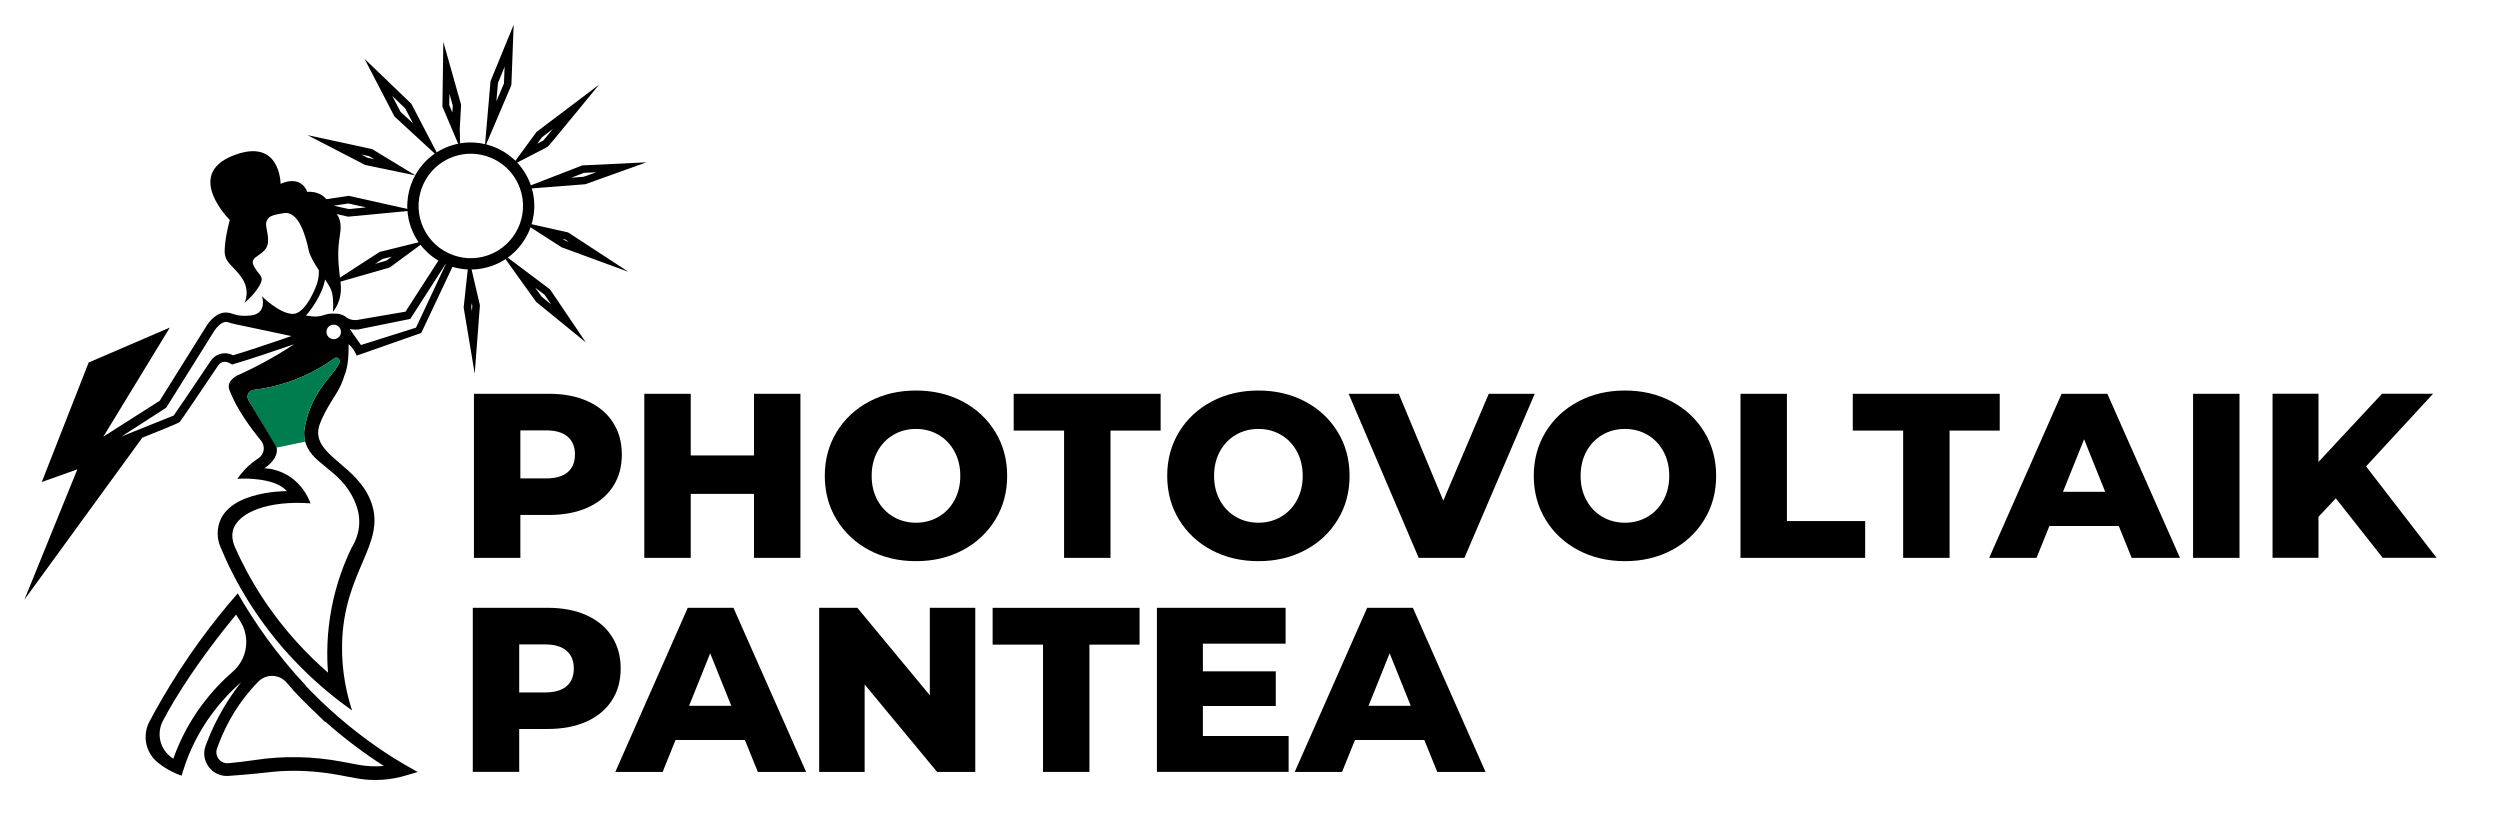 <?xml version="1.0" encoding="utf-8"?>
<!-- Generator: Adobe Illustrator 25.2.1, SVG Export Plug-In . SVG Version: 6.00 Build 0)  -->
<svg version="1.1" id="katman_1" xmlns="http://www.w3.org/2000/svg" xmlns:xlink="http://www.w3.org/1999/xlink" x="0px" y="0px"
	 viewBox="0 0 712 237" style="enable-background:new 0 0 712 237;" xml:space="preserve">
<style type="text/css">
	.st0{fill:#007D4E;}
</style>
<g>
	<path d="M167.35,114.26c3.11,1.4,5.52,3.4,7.21,6.01c1.69,2.6,2.54,5.66,2.54,9.18s-0.85,6.56-2.54,9.14
		c-1.69,2.58-4.09,4.57-7.21,5.97c-3.12,1.4-6.79,2.1-11.01,2.1h-8.14v12.22h-13.22v-46.73h21.36
		C160.56,112.15,164.23,112.85,167.35,114.26z M161.68,134.48c1.38-1.18,2.07-2.86,2.07-5.04s-0.69-3.87-2.07-5.07
		c-1.38-1.2-3.43-1.8-6.14-1.8h-7.34v13.68h7.34C158.25,136.25,160.3,135.66,161.68,134.48z"/>
	<path d="M227.96,112.15v46.73h-13.22v-18.22h-18.02v18.22H183.5v-46.73h13.22v17.56h18.02v-17.56H227.96z"/>
	<path d="M247.55,156.68c-3.94-2.09-7.03-4.98-9.28-8.68c-2.25-3.69-3.37-7.85-3.37-12.48s1.12-8.79,3.37-12.48
		c2.25-3.69,5.34-6.59,9.28-8.68c3.94-2.09,8.38-3.14,13.32-3.14s9.38,1.05,13.32,3.14c3.94,2.09,7.03,4.98,9.28,8.68
		c2.25,3.69,3.37,7.85,3.37,12.48s-1.12,8.79-3.37,12.48c-2.25,3.69-5.34,6.59-9.28,8.68c-3.94,2.09-8.38,3.14-13.32,3.14
		S251.49,158.77,247.55,156.68z M267.28,147.2c1.91-1.11,3.43-2.68,4.54-4.71c1.11-2.02,1.67-4.35,1.67-6.97s-0.56-4.95-1.67-6.98
		c-1.11-2.02-2.63-3.59-4.54-4.71c-1.91-1.11-4.05-1.67-6.41-1.67c-2.36,0-4.5,0.56-6.41,1.67c-1.91,1.11-3.43,2.68-4.54,4.71
		c-1.11,2.03-1.67,4.35-1.67,6.98s0.56,4.95,1.67,6.97c1.11,2.03,2.62,3.59,4.54,4.71c1.91,1.11,4.05,1.67,6.41,1.67
		C263.23,148.87,265.36,148.31,267.28,147.2z"/>
	<path d="M303.05,122.63H288.7v-10.48h41.85v10.48h-14.28v36.25h-13.22V122.63z"/>
	<path d="M345.07,156.68c-3.94-2.09-7.03-4.98-9.28-8.68c-2.25-3.69-3.37-7.85-3.37-12.48s1.12-8.79,3.37-12.48
		c2.25-3.69,5.34-6.59,9.28-8.68c3.94-2.09,8.38-3.14,13.32-3.14s9.38,1.05,13.32,3.14c3.94,2.09,7.03,4.98,9.28,8.68
		c2.25,3.69,3.37,7.85,3.37,12.48s-1.12,8.79-3.37,12.48c-2.25,3.69-5.34,6.59-9.28,8.68c-3.94,2.09-8.38,3.14-13.32,3.14
		S349.01,158.77,345.07,156.68z M364.8,147.2c1.91-1.11,3.43-2.68,4.54-4.71c1.11-2.02,1.67-4.35,1.67-6.97s-0.56-4.95-1.67-6.98
		c-1.11-2.02-2.63-3.59-4.54-4.71c-1.91-1.11-4.05-1.67-6.41-1.67c-2.36,0-4.5,0.56-6.41,1.67c-1.91,1.11-3.43,2.68-4.54,4.71
		c-1.11,2.03-1.67,4.35-1.67,6.98s0.56,4.95,1.67,6.97c1.11,2.03,2.62,3.59,4.54,4.71c1.91,1.11,4.05,1.67,6.41,1.67
		C360.75,148.87,362.88,148.31,364.8,147.2z"/>
	<path d="M437.09,112.15l-20.02,46.73h-13.02l-19.96-46.73h14.28l12.68,30.44L424,112.15H437.09z"/>
	<path d="M449.47,156.68c-3.94-2.09-7.03-4.98-9.28-8.68c-2.25-3.69-3.37-7.85-3.37-12.48s1.12-8.79,3.37-12.48
		c2.25-3.69,5.34-6.59,9.28-8.68c3.94-2.09,8.38-3.14,13.32-3.14s9.38,1.05,13.32,3.14c3.94,2.09,7.03,4.98,9.28,8.68
		c2.25,3.69,3.37,7.85,3.37,12.48s-1.12,8.79-3.37,12.48c-2.25,3.69-5.34,6.59-9.28,8.68c-3.94,2.09-8.38,3.14-13.32,3.14
		S453.41,158.77,449.47,156.68z M469.19,147.2c1.91-1.11,3.43-2.68,4.54-4.71c1.11-2.02,1.67-4.35,1.67-6.97s-0.56-4.95-1.67-6.98
		c-1.11-2.02-2.63-3.59-4.54-4.71c-1.91-1.11-4.05-1.67-6.41-1.67c-2.36,0-4.5,0.56-6.41,1.67c-1.91,1.11-3.43,2.68-4.54,4.71
		c-1.11,2.03-1.67,4.35-1.67,6.98s0.56,4.95,1.67,6.97c1.11,2.03,2.62,3.59,4.54,4.71c1.91,1.11,4.05,1.67,6.41,1.67
		C465.14,148.87,467.28,148.31,469.19,147.2z"/>
	<path d="M495.69,112.15h13.22v36.25h22.29v10.48h-35.51V112.15z"/>
	<path d="M542.02,122.63h-14.35v-10.48h41.85v10.48h-14.28v36.25h-13.22V122.63z"/>
	<path d="M603.43,149.8h-19.76l-3.67,9.08h-13.48l20.63-46.73h13.02l20.69,46.73H607.1L603.43,149.8z M599.56,140.06l-6.01-14.95
		l-6.01,14.95H599.56z"/>
	<path d="M624.59,112.15h13.22v46.73h-13.22V112.15z"/>
	<path d="M665.24,141.92l-4.94,5.27v11.68h-13.08v-46.73h13.08v19.42l18.09-19.42h14.55l-19.09,20.69l20.09,26.03h-15.35
		L665.24,141.92z"/>
</g>
<g>
	<path d="M167.02,175.21c3.11,1.4,5.52,3.4,7.21,6.01s2.54,5.66,2.54,9.18s-0.85,6.56-2.54,9.14c-1.69,2.58-4.09,4.57-7.21,5.97
		c-3.12,1.4-6.79,2.1-11.01,2.1h-8.14v12.22h-13.22v-46.73h21.36C160.24,173.11,163.91,173.81,167.02,175.21z M161.35,195.44
		c1.38-1.18,2.07-2.86,2.07-5.04s-0.69-3.87-2.07-5.07c-1.38-1.2-3.43-1.8-6.14-1.8h-7.34v13.68h7.34
		C157.92,197.21,159.97,196.62,161.35,195.44z"/>
	<path d="M212.15,210.76h-19.76l-3.67,9.08h-13.48l20.63-46.73h13.02l20.69,46.73h-13.75L212.15,210.76z M208.27,201.01l-6.01-14.95
		l-6.01,14.95H208.27z"/>
	<path d="M277.76,173.11v46.73h-10.88l-20.63-24.9v24.9H233.3v-46.73h10.88l20.63,24.9v-24.9H277.76z"/>
	<path d="M297.05,183.59H282.7v-10.48h41.85v10.48h-14.28v36.25h-13.22V183.59z"/>
	<path d="M367,209.62v10.21h-37.51v-46.73h36.65v10.21h-23.56v7.88h20.76v9.88h-20.76v8.54H367z"/>
	<path d="M405.65,210.76h-19.76l-3.67,9.08h-13.48l20.63-46.73h13.02l20.69,46.73h-13.75L405.65,210.76z M401.78,201.01l-6.01-14.95
		l-6.01,14.95H401.78z"/>
</g>
<g>
	<g>
		<path d="M65.27,165.28c0-0.01-0.01-0.02-0.01-0.02c-0.04,0.01-0.06,0.02-0.06,0.02c0,0,0,0,0,0
			C65.22,165.28,65.24,165.28,65.27,165.28z"/>
	</g>
	<g>
		<polygon points="65.2,165.28 65.2,165.28 65.2,165.28 		"/>
	</g>
	<g>
		<path d="M115.05,217.65c-0.15-0.09-0.3-0.18-0.46-0.28c-0.9-0.55-1.81-1.1-2.72-1.65c-6.26-3.97-13.44-9.27-20.69-16.26
			c-0.03-0.03-0.06-0.06-0.09-0.09c-1.4-1.35-2.73-2.7-4.01-4.05c0-0.02,0-0.05,0.01-0.07c-8.41-8.99-14.69-18.1-19.38-26.27h0
			c-7.16,8.2-14.65,18.15-21.55,30.04c-1.27,2.18-2.46,4.34-3.59,6.46c-2.11,3.98-1.12,8.88,2.39,11.7l0.08,0.07
			c2.54,2.03,5.02,3.1,6.69,3.67c0.06-0.22,0.16-0.57,0.29-0.99c0.26-0.85,0.53-1.67,0.81-2.48c4.39-12.37,12.18-19.97,15.86-23.17
			c-3.25,4.13-7.05,9.94-9.89,17.47c-0.08,0.21-0.16,0.42-0.24,0.63c-1.6,4.36,1.85,8.92,6.49,8.6c3.22-0.22,5.97-0.47,8.16-0.69
			c3.86-0.39,5.78-0.69,8.91-0.75c4.82-0.1,9.64,0.3,14.42,1.19l4.81,0.9c1.82,0.34,3.68,0.51,5.53,0.51c2.42,0,4.85-0.29,7.2-0.87
			c0.43-0.11,0.86-0.22,1.29-0.35l3.6-1.05C117.66,219.15,116.36,218.4,115.05,217.65z M66.3,191.28
			c-5.5,4.78-12.73,12.86-16.93,24.78c-0.11-0.06-0.21-0.12-0.3-0.19c-0.03-0.02-0.05-0.04-0.08-0.05
			c-3.43-2.33-4.52-6.89-2.58-10.56c0.96-1.82,2.02-3.7,3.18-5.63c5.93-9.9,13.05-19,17.64-24.6c0.38,0.6,0.76,1.21,1.14,1.81
			C71.36,181.49,70.48,187.65,66.3,191.28z M102.02,217.8l-4.81-0.9c-8.13-1.52-16.38-1.68-24.53-0.46
			c-2.74,0.41-5.29,0.71-7.64,0.92c-2.29,0.2-4-2.04-3.23-4.21c1.94-5.45,4.92-11.27,9.57-16.65c0.68-0.79,1.36-1.53,2.06-2.24
			c2.19-2.39,5.98-2.36,8.12,0.07c0.59,0.67,1.19,1.34,1.79,2l-0.01,0.09l1.11,1.17c1.34,1.41,2.72,2.81,4.13,4.16l4.02,3.88
			l0.04-0.12c5.21,4.63,10.8,8.86,16.67,12.63C106.88,218.36,104.42,218.25,102.02,217.8z"/>
	</g>
	<g>
		<g>
			<g>
				<path d="M166.84,97.51l-14.15-11.54l-10.13-14.13l14.12,10.61L166.84,97.51z M154.26,84.49l2.68,2.18l-1.84-2.72l-2.66-2
					L154.26,84.49z"/>
			</g>
			<g>
				<path d="M178.97,77.42l-18.98-6.97l-11.16-7.16l12.98,2.91L178.97,77.42z M160.95,68.51l1.1,0.4l-1.09-0.71l-0.75-0.17
					L160.95,68.51z"/>
			</g>
			<g>
				<path d="M145.89,47.01l6.9-9.43l17.82-13.46l-5.73,6.98c-8.55,10.41-8.69,10.52-8.81,10.62c-0.1,0.08-0.25,0.2-6.15,3.23
					L145.89,47.01z M154.34,39.1l-1.35,1.84c0.82-0.43,1.48-0.77,1.74-0.92c0.32-0.37,1.38-1.65,2.73-3.29L154.34,39.1z"/>
			</g>
			<g>
				<path d="M138.06,42.05l1.64-18.92l6.59-16.09l-0.65,17.2L138.06,42.05z M141.82,23.64l-0.45,5.19l2.16-5.07l0.18-4.73
					L141.82,23.64z"/>
			</g>
			<g>
				<path d="M131.06,42.28L126,30.37l0.26-18.46l5.06,17.92l-0.01,0.18c-0.14,2.51-0.36,6.35-0.37,6.71L131.06,42.28z M127.95,29.95
					l0.89,2.1c0.04-0.66,0.08-1.33,0.11-1.98l-0.96-3.4L127.95,29.95z"/>
			</g>
			<g>
				<path d="M125.21,45.02l-12.87-11.85l-8.54-16.44l13.36,12.84L125.21,45.02z M114.07,31.85l3.56,3.28l-2.22-4.25l-3.7-3.56
					L114.07,31.85z"/>
			</g>
			<g>
				<path d="M118.33,49.96L104.02,47l-16.47-8.52l18.44,3.99L118.33,49.96z M104.74,44.96l1.83,0.38l-1.39-0.84l-2.3-0.5
					L104.74,44.96z"/>
			</g>
			<g>
				<path d="M99.15,61.71l-15.63-3.55l15.78-2.39l18.59,4.15L99.15,61.71z M95.05,58.58l4.24,0.96l4.96-0.47l-5.02-1.12L95.05,58.58
					z"/>
			</g>
			<g>
				<path d="M93.58,81.17l14.54-9.43l13.37-3.31l-10.47,7.74L93.58,81.17z M108.99,73.73l-2.17,1.41l3.24-0.93l1.51-1.12
					L108.99,73.73z"/>
			</g>
			<g>
				<path d="M135.2,106.45l-3.15-18.88l1.51-14l3.12,13.37L135.2,106.45z M134.22,87.51l0.19,1.12l0.11-1.52l-0.18-0.76
					L134.22,87.51z"/>
			</g>
		</g>
		<g>
			<path d="M134.07,76.76c-2.64,0-5.26-0.58-7.72-1.74c-4.37-2.06-7.67-5.71-9.3-10.26c-3.36-9.39,1.54-19.77,10.93-23.13
				c9.39-3.36,19.77,1.54,23.13,10.93c3.36,9.39-1.54,19.77-10.93,23.13C138.19,76.41,136.13,76.76,134.07,76.76z M134.07,43.78
				c-1.66,0-3.35,0.28-5,0.87c-7.72,2.77-11.76,11.3-8.99,19.02c1.34,3.74,4.06,6.74,7.65,8.43c3.59,1.7,7.63,1.9,11.37,0.56
				c7.72-2.77,11.76-11.3,8.99-19.02C145.92,47.57,140.18,43.78,134.07,43.78z"/>
		</g>
		<g>
			<path d="M148.34,53.89l17.48-6.78l18.28-0.88l-17.41,6.24L148.34,53.89z M166.27,49.23l-3.58,1.39l3.55-0.28l3.59-1.28
				L166.27,49.23z"/>
		</g>
	</g>
	<g>
		<path d="M101.59,101.28l18.38-6.45l9.68-20.5l-3.94-1.43c-3.41,5.29-6.81,10.58-10.22,15.86c-4.6,0.79-9.2,1.58-13.8,2.37
			c-0.31,0.03-0.68,0.04-1.11-0.01c0,0-0.01,0-0.02,0c-0.64-0.07-1.25-0.31-1.79-0.66c-0.17-0.14-0.39-0.3-0.67-0.47
			c-0.28-0.17-0.63-0.33-1.03-0.45c-0.72-0.22-1.34-0.24-1.75-0.22c-1.25-0.09-2.3,0.14-3.06,0.41c-1.08,0.38-2.23,0.5-3.37,0.37
			c-0.26-0.03-0.53-0.07-0.81-0.11c-0.46-0.08-0.87-0.14-0.93-0.14c0.9-1,1.85-2.31,2.8-3.86c1.11-1.82,2.22-4.09,2.63-6.4
			c0.8,1.19,1.45,2.23,1.73,2.97c0.89,2.35,0.51,6.22,0.51,6.22s2.79-2.92,2.2-8.06c-0.59-5.14-1.12-8.37-0.17-14.08
			c0.95-5.71-2.47-6.85-2.47-6.85c-1.33-5.9-6.85-5.14-6.85-5.14c-2.09-5.14-7.62-2.28-7.62-2.28s0-13.52-13.7-7.99
			c-13.7,5.52-0.76,18.27-0.76,18.27s-1.33,4.63-1.46,8.44c-0.13,3.81,2.03,4.06,4.76,7.87c2.73,3.81,0.89,7.3,0.89,7.3
			s2.66-2.16,4.25-4.89c1.59-2.73-0.13-2.85-1.52-5.46c-1.4-2.6,1.27-2.6,3.17-4.88c1.9-2.29-0.19-6.47,0.32-7.8
			c0.51-1.33,0.76-1.9,5.08-2.54c4.31-0.63,6.28,7.23,6.98,10.6c0.33,1.58,1.57,3.66,2.89,5.66c0.05,1.16-0.09,2.54-0.6,4.08
			c0,0-3.04,8.57-6.95,8.37c-3.9-0.19-8.66-5.04-8.66-5.04c0.12,0.38,0.79,2.6-0.43,4.15c-1.04,1.32-2.86,1.39-4.3,1.43
			c-3.13,0.11-4.02-1.17-6.1-0.9c-1.25,0.17-2.95,0.9-4.78,3.5c-4.5,7.2-9.01,14.4-13.51,21.6l-16.05,10.23l18.94-31.08l-23.12,9.95
			L11.9,137.28l10.13-3.61L6.95,170.78l33.58-46.13c4.21-1.67,10.33-4.14,10.64-4.45c0.38-0.38,8.05-11.77,10.98-16.14
			c0.65-0.97,1.91-1.29,2.95-0.77l1.03,0.52c5.61-1.65,11.68-3.75,17.66-5.78c-5.86,3.87-11.45,6.79-16.38,8.99h0
			c-0.81,0.48-2.11,1.43-2.26,2.82c-0.07,0.69,0.19,1.24,0.3,1.53c1.95,5.02,5.66,10.18,8.9,14.14c1.29,1.57,0.93,3.93-0.78,5.03
			c-0.26,0.17-0.51,0.34-0.78,0.53c-2.54,1.81-4.2,3.84-5.2,5.32c1.49-0.17,3.43-0.11,5.67,0.13c3.07,0.34,6.59,1.21,8.42,3.36
			c0,0-19.62-0.24-19.69,12.06c-0.01,1.32,0.29,2.63,0.79,3.85c2.03,4.89,4.68,10.23,8.16,15.76c9.44,15,20.88,24.81,29.33,30.8
			c-1.39-4.28-3.03-10.9-2.85-18.96c0.46-20.8,12.55-28.32,8.35-40.21c-3.76-10.66-16.36-13.29-15.06-21.05
			c0.54-3.23,4.84-9.68,4.84-9.68c1.21-1.89,2.03-3.73,2.51-5.42c0.95-2.1,1.23-5.3,1.23-8.32c0-0.23,0-0.46,0-0.69
			C100.53,99.1,101.21,100.36,101.59,101.28z M100.27,93.82l0.02,0c0.29,0.03,0.59,0.05,0.89,0.05c0.24,0,0.5-0.01,0.74-0.03
			l0.1-0.01l14.83-3l10.36-16.11l-8.74,18.6l-15.67,4.94c-0.08-0.11-0.15-0.22-0.23-0.33l-2.96-4.23
			C99.83,93.76,100.05,93.8,100.27,93.82z M80.23,96.66c-4.63,1.57-9.41,3.19-13.85,4.53l-0.12-0.06c-0.68-0.34-1.43-0.52-2.18-0.52
			c-1.63,0-3.15,0.81-4.06,2.16c-5.56,8.28-9.48,14.06-10.56,15.58l-14.85,5.96l12.73-8.2l13.78-22.03
			c0.72-1.01,1.81-2.22,2.98-2.38c0.08-0.01,0.16-0.02,0.24-0.02c0.31,0,0.62,0.09,1.2,0.27c0.28,0.09,0.59,0.18,0.93,0.27
			c0.35,0.09,0.75,0.18,1.19,0.25l0.02,0l15.3,3.24C82.07,96.04,81.15,96.35,80.23,96.66z M96.7,103.07
			c-0.77,3-6.98,7.08-9.35,16.26c-0.56,2.15-0.95,3.69-0.59,5.71c1.29,7.2,9.92,8.1,14.13,17.44c1.13,2.5,1.44,4.5,1.43,6.21
			c-0.03,3.43-1.39,6.07-2.25,7.44c-2,4.14-4.27,9.91-5.64,17.06c-1.4,7.35-1.38,13.72-1.01,18.37c-2.67-2.31-5.84-5.29-9.16-8.99
			c-3.19-3.55-6.45-7.66-9.54-12.39c-3.3-5.05-5.83-9.91-7.78-14.28c-0.97-2.24-0.86-3.84-0.58-4.88c1.4-5.16,10.24-8.56,22.1-7.66
			c-4.03-10.15-13.17-9.98-13.17-9.98c6.21-4.28,2.43-8.14,2.43-8.14c-2.31-3.75-4.63-7.5-6.94-11.25
			c-0.74-1.21,0.01-2.79,1.42-2.95c3.97-0.48,9.04-1.57,14.47-4.03c3.39-1.54,6.22-3.29,8.51-4.95
			C95.91,101.51,96.93,102.19,96.7,103.07z M97.08,94.88c-0.14,0.86-0.83,1.55-1.69,1.69c-1.41,0.23-2.62-0.97-2.39-2.39
			c0.14-0.86,0.83-1.55,1.69-1.69C96.11,92.26,97.31,93.46,97.08,94.88z"/>
	</g>
</g>
<g>
	<polygon class="st0" points="78.79,127.47 86.92,125.77 86.76,125.04 86.66,124.37 86.62,123.46 86.67,122.51 86.77,121.81 
		86.99,120.76 87.33,119.42 87.53,118.65 87.83,117.68 88.26,116.48 88.53,115.8 88.7,115.39 88.89,114.97 89.11,114.49 
		89.38,113.96 89.76,113.24 90.16,112.52 90.61,111.78 91.34,110.66 91.91,109.85 92.3,109.31 93.67,107.56 95.29,105.53 
		96.05,104.46 96.39,103.87 96.59,103.41 96.73,102.94 96.71,102.6 96.61,102.36 96.39,102.1 96.12,101.93 95.82,101.86 
		95.54,101.88 95.29,101.98 94.38,102.61 93.22,103.39 91.6,104.41 89.94,105.36 87.96,106.39 86.37,107.13 84.09,108.08 
		82.39,108.7 81.11,109.12 80.23,109.39 79.71,109.54 78.94,109.75 76.86,110.25 74.46,110.71 72.34,111.02 71.97,111.07 
		71.66,111.17 71.38,111.32 71.14,111.5 70.94,111.71 70.77,111.95 70.58,112.35 70.49,112.77 70.48,113.01 70.51,113.3 
		70.58,113.57 70.83,114.07 71.11,114.57 	"/>
</g>
</svg>
